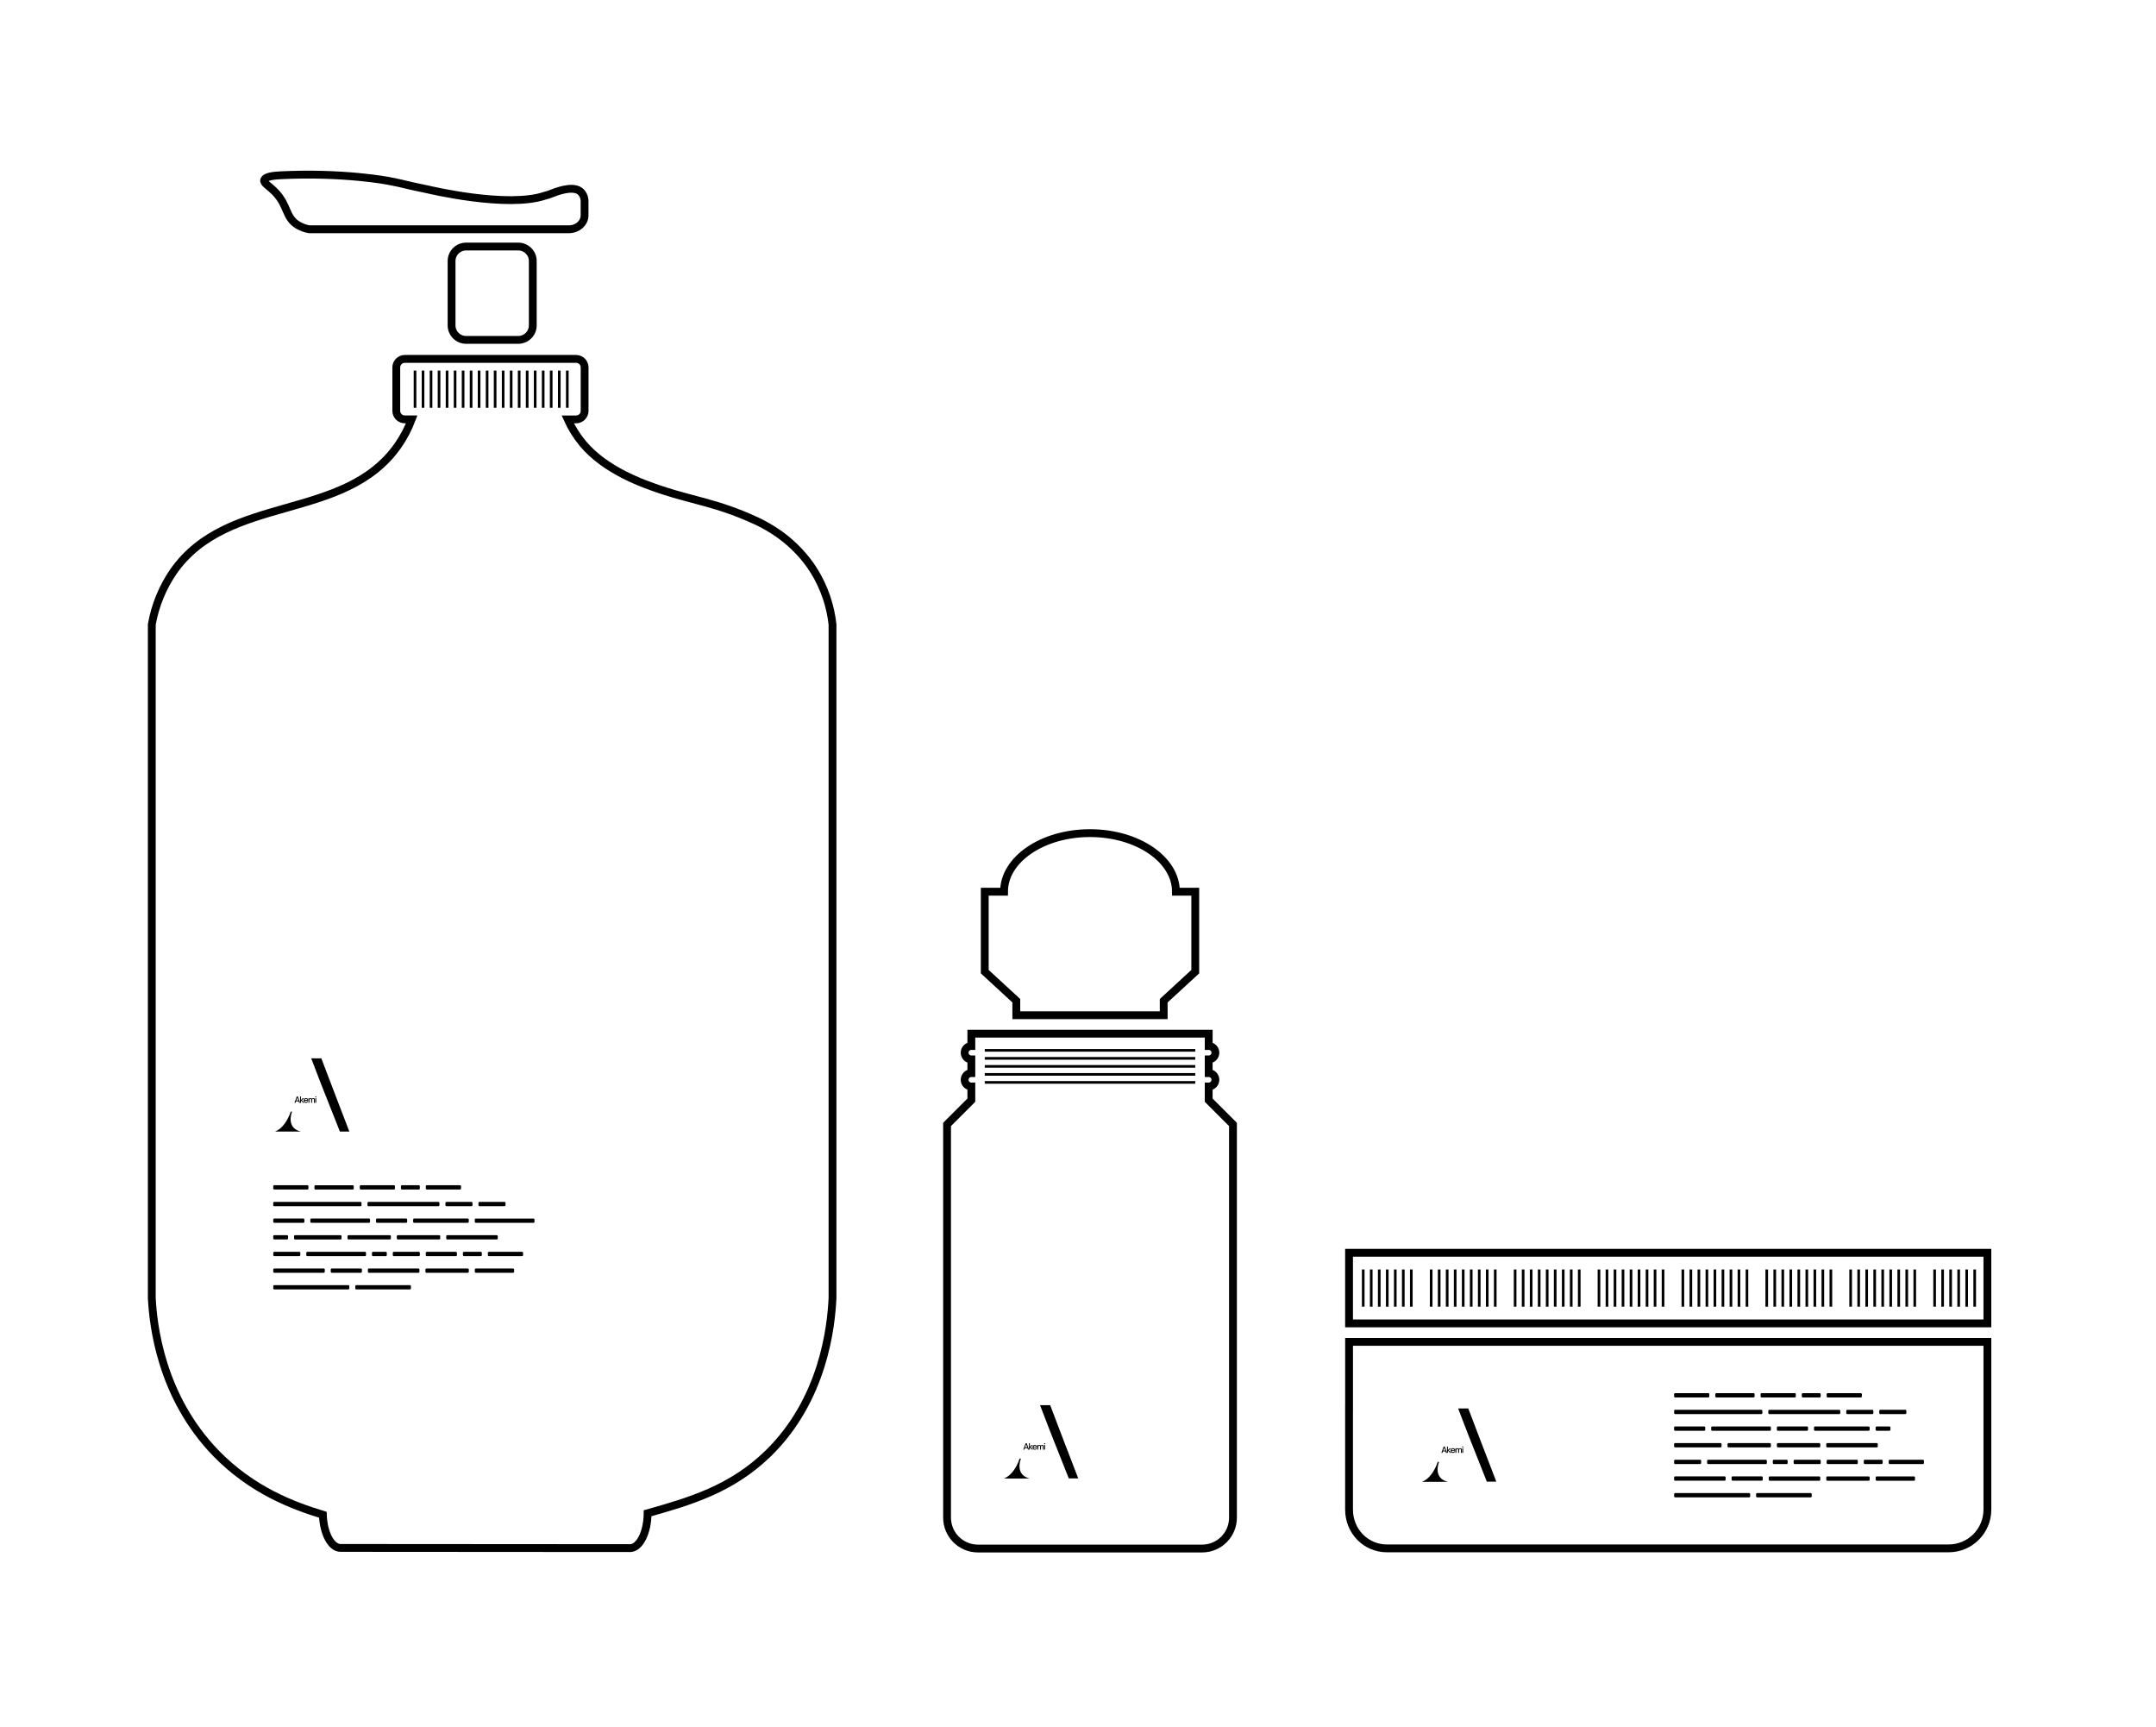 <svg width="457" height="366" viewBox="0 0 457 366" fill="none" xmlns="http://www.w3.org/2000/svg">
<path d="M421.26 265.473H285.953V280.437H421.26V265.473Z" stroke="black" stroke-width="1.66" stroke-miterlimit="10"/>
<path d="M421.256 284.352H285.958V298.585H285.953V319.895C285.953 324.436 289.466 328.115 294.007 328.115H413.041C417.582 328.115 421.261 324.436 421.261 319.895V298.585V284.352H421.256Z" stroke="black" stroke-width="1.66" stroke-miterlimit="10"/>
<path d="M303.36 269.01V276.893" stroke="black" stroke-width="0.56" stroke-miterlimit="10"/>
<path d="M305.056 269.01V276.893" stroke="black" stroke-width="0.56" stroke-miterlimit="10"/>
<path d="M306.754 269.01V276.893" stroke="black" stroke-width="0.56" stroke-miterlimit="10"/>
<path d="M308.452 269.01V276.893" stroke="black" stroke-width="0.56" stroke-miterlimit="10"/>
<path d="M310.15 269.01V276.893" stroke="black" stroke-width="0.56" stroke-miterlimit="10"/>
<path d="M311.85 269.01V276.893" stroke="black" stroke-width="0.56" stroke-miterlimit="10"/>
<path d="M313.548 269.01V276.893" stroke="black" stroke-width="0.56" stroke-miterlimit="10"/>
<path d="M315.245 269.01V276.893" stroke="black" stroke-width="0.56" stroke-miterlimit="10"/>
<path d="M316.942 269.01V276.893" stroke="black" stroke-width="0.56" stroke-miterlimit="10"/>
<path d="M321.157 269.01V276.893" stroke="black" stroke-width="0.56" stroke-miterlimit="10"/>
<path d="M322.855 269.01V276.893" stroke="black" stroke-width="0.56" stroke-miterlimit="10"/>
<path d="M324.555 269.01V276.893" stroke="black" stroke-width="0.56" stroke-miterlimit="10"/>
<path d="M326.253 269.01V276.893" stroke="black" stroke-width="0.56" stroke-miterlimit="10"/>
<path d="M327.951 269.01V276.893" stroke="black" stroke-width="0.56" stroke-miterlimit="10"/>
<path d="M329.649 269.01V276.893" stroke="black" stroke-width="0.56" stroke-miterlimit="10"/>
<path d="M331.351 269.01V276.893" stroke="black" stroke-width="0.56" stroke-miterlimit="10"/>
<path d="M333.047 269.01V276.893" stroke="black" stroke-width="0.56" stroke-miterlimit="10"/>
<path d="M334.746 269.01V276.893" stroke="black" stroke-width="0.56" stroke-miterlimit="10"/>
<path d="M338.929 269.01V276.893" stroke="black" stroke-width="0.56" stroke-miterlimit="10"/>
<path d="M340.627 269.01V276.893" stroke="black" stroke-width="0.56" stroke-miterlimit="10"/>
<path d="M342.326 269.01V276.893" stroke="black" stroke-width="0.56" stroke-miterlimit="10"/>
<path d="M344.023 269.01V276.893" stroke="black" stroke-width="0.56" stroke-miterlimit="10"/>
<path d="M345.723 269.01V276.893" stroke="black" stroke-width="0.56" stroke-miterlimit="10"/>
<path d="M347.421 269.01V276.893" stroke="black" stroke-width="0.56" stroke-miterlimit="10"/>
<path d="M349.116 269.01V276.893" stroke="black" stroke-width="0.56" stroke-miterlimit="10"/>
<path d="M350.815 269.01V276.893" stroke="black" stroke-width="0.56" stroke-miterlimit="10"/>
<path d="M352.511 269.01V276.893" stroke="black" stroke-width="0.56" stroke-miterlimit="10"/>
<path d="M356.711 269.01V276.893" stroke="black" stroke-width="0.56" stroke-miterlimit="10"/>
<path d="M358.409 269.01V276.893" stroke="black" stroke-width="0.56" stroke-miterlimit="10"/>
<path d="M360.108 269.01V276.893" stroke="black" stroke-width="0.56" stroke-miterlimit="10"/>
<path d="M361.806 269.01V276.893" stroke="black" stroke-width="0.56" stroke-miterlimit="10"/>
<path d="M363.505 269.01V276.893" stroke="black" stroke-width="0.56" stroke-miterlimit="10"/>
<path d="M365.203 269.01V276.893" stroke="black" stroke-width="0.56" stroke-miterlimit="10"/>
<path d="M366.904 269.01V276.893" stroke="black" stroke-width="0.56" stroke-miterlimit="10"/>
<path d="M368.601 269.01V276.893" stroke="black" stroke-width="0.56" stroke-miterlimit="10"/>
<path d="M370.299 269.01V276.893" stroke="black" stroke-width="0.56" stroke-miterlimit="10"/>
<path d="M374.492 269.01V276.893" stroke="black" stroke-width="0.56" stroke-miterlimit="10"/>
<path d="M376.188 269.01V276.893" stroke="black" stroke-width="0.56" stroke-miterlimit="10"/>
<path d="M377.89 269.01V276.893" stroke="black" stroke-width="0.56" stroke-miterlimit="10"/>
<path d="M379.587 269.01V276.893" stroke="black" stroke-width="0.56" stroke-miterlimit="10"/>
<path d="M381.286 269.01V276.893" stroke="black" stroke-width="0.56" stroke-miterlimit="10"/>
<path d="M382.984 269.01V276.893" stroke="black" stroke-width="0.56" stroke-miterlimit="10"/>
<path d="M384.686 269.01V276.893" stroke="black" stroke-width="0.56" stroke-miterlimit="10"/>
<path d="M386.382 269.01V276.893" stroke="black" stroke-width="0.56" stroke-miterlimit="10"/>
<path d="M388.08 269.01V276.893" stroke="black" stroke-width="0.56" stroke-miterlimit="10"/>
<path d="M392.277 269.01V276.893" stroke="black" stroke-width="0.56" stroke-miterlimit="10"/>
<path d="M393.976 269.01V276.893" stroke="black" stroke-width="0.56" stroke-miterlimit="10"/>
<path d="M395.675 269.01V276.893" stroke="black" stroke-width="0.56" stroke-miterlimit="10"/>
<path d="M397.372 269.01V276.893" stroke="black" stroke-width="0.56" stroke-miterlimit="10"/>
<path d="M399.071 269.01V276.893" stroke="black" stroke-width="0.56" stroke-miterlimit="10"/>
<path d="M400.77 269.01V276.893" stroke="black" stroke-width="0.56" stroke-miterlimit="10"/>
<path d="M402.471 269.01V276.893" stroke="black" stroke-width="0.56" stroke-miterlimit="10"/>
<path d="M404.167 269.01V276.893" stroke="black" stroke-width="0.56" stroke-miterlimit="10"/>
<path d="M405.865 269.01V276.893" stroke="black" stroke-width="0.56" stroke-miterlimit="10"/>
<path d="M288.957 269.01V276.893" stroke="black" stroke-width="0.56" stroke-miterlimit="10"/>
<path d="M290.655 269.01V276.893" stroke="black" stroke-width="0.56" stroke-miterlimit="10"/>
<path d="M292.354 269.01V276.893" stroke="black" stroke-width="0.56" stroke-miterlimit="10"/>
<path d="M294.052 269.01V276.893" stroke="black" stroke-width="0.56" stroke-miterlimit="10"/>
<path d="M295.751 269.01V276.893" stroke="black" stroke-width="0.56" stroke-miterlimit="10"/>
<path d="M297.449 269.01V276.893" stroke="black" stroke-width="0.56" stroke-miterlimit="10"/>
<path d="M299.15 269.01V276.893" stroke="black" stroke-width="0.56" stroke-miterlimit="10"/>
<path d="M410.077 269.01V276.893" stroke="black" stroke-width="0.56" stroke-miterlimit="10"/>
<path d="M411.771 269.01V276.893" stroke="black" stroke-width="0.56" stroke-miterlimit="10"/>
<path d="M413.471 269.01V276.893" stroke="black" stroke-width="0.56" stroke-miterlimit="10"/>
<path d="M415.173 269.01V276.893" stroke="black" stroke-width="0.56" stroke-miterlimit="10"/>
<path d="M416.871 269.01V276.893" stroke="black" stroke-width="0.56" stroke-miterlimit="10"/>
<path d="M418.57 269.01V276.893" stroke="black" stroke-width="0.56" stroke-miterlimit="10"/>
<path d="M305.021 309.775C304.376 311.615 304.668 313.475 306.906 314.009H301.412C302.828 313.5 304.048 311.862 304.759 309.775H305.026H305.021Z" fill="black"/>
<path d="M317.109 313.821L316.973 313.468L316.892 313.257L316.454 312.123L316.424 312.037L314.488 307.002L314.397 306.78L311.227 298.469H309.08L311.177 303.927L315.159 313.977H317.164L317.104 313.826L317.109 313.821Z" fill="black"/>
<path d="M305.741 307.875H305.524L306.008 306.535H306.24L306.724 307.875H306.507L306.401 307.573H305.842L305.736 307.875H305.741ZM306.124 306.756L305.907 307.391H306.341L306.124 306.756ZM306.91 307.875H306.719V306.535H306.91V307.271L307.304 306.893H307.561L307.102 307.321L307.596 307.87H307.349L306.91 307.371V307.87V307.875ZM307.974 307.896C307.878 307.896 307.792 307.875 307.722 307.83C307.646 307.785 307.591 307.724 307.551 307.649C307.51 307.573 307.49 307.487 307.49 307.391C307.49 307.301 307.51 307.22 307.546 307.139C307.581 307.059 307.636 306.998 307.712 306.948C307.782 306.898 307.873 306.877 307.974 306.877C308.06 306.877 308.14 306.898 308.211 306.933C308.286 306.968 308.342 307.029 308.387 307.099C308.433 307.175 308.453 307.265 308.453 307.371V307.422H307.687C307.687 307.462 307.702 307.497 307.717 307.528C307.742 307.588 307.777 307.633 307.823 307.669C307.868 307.704 307.924 307.719 307.984 307.719C308.044 307.719 308.1 307.704 308.145 307.674C308.191 307.638 308.221 307.598 308.241 307.548H308.443C308.407 307.649 308.352 307.729 308.276 307.795C308.201 307.86 308.1 307.89 307.979 307.89L307.974 307.896ZM308.251 307.271C308.251 307.235 308.236 307.205 308.221 307.18C308.196 307.134 308.165 307.099 308.12 307.079C308.075 307.054 308.029 307.044 307.974 307.044C307.918 307.044 307.868 307.054 307.828 307.079C307.787 307.104 307.752 307.134 307.727 307.18C307.712 307.205 307.702 307.235 307.692 307.271H308.246H308.251ZM308.503 307.875V306.898H308.695V307.034C308.735 306.978 308.78 306.938 308.826 306.913C308.871 306.887 308.921 306.877 308.972 306.877C309.037 306.877 309.098 306.893 309.143 306.923C309.194 306.953 309.224 306.993 309.239 307.049C309.299 306.938 309.395 306.882 309.536 306.882C309.647 306.882 309.728 306.913 309.778 306.973C309.834 307.034 309.859 307.124 309.859 307.24V307.88H309.667V307.271C309.667 307.195 309.652 307.139 309.622 307.104C309.592 307.064 309.546 307.044 309.491 307.044C309.436 307.044 309.385 307.064 309.35 307.099C309.32 307.129 309.299 307.17 309.289 307.215C309.279 307.26 309.274 307.321 309.274 307.397V307.875H309.083V307.265C309.083 307.195 309.068 307.139 309.037 307.099C309.007 307.059 308.962 307.039 308.906 307.039C308.876 307.039 308.851 307.044 308.831 307.054C308.806 307.064 308.785 307.079 308.77 307.099C308.745 307.129 308.725 307.165 308.715 307.21C308.705 307.255 308.7 307.316 308.7 307.391V307.87H308.508L308.503 307.875ZM310.141 307.875H309.95V306.898H310.141V307.875ZM310.045 306.761C310.01 306.761 309.98 306.751 309.955 306.726C309.93 306.701 309.914 306.676 309.914 306.641C309.914 306.605 309.93 306.575 309.955 306.555C309.98 306.53 310.01 306.52 310.045 306.52C310.081 306.52 310.111 306.53 310.136 306.555C310.161 306.58 310.176 306.605 310.176 306.641C310.176 306.676 310.161 306.706 310.136 306.726C310.111 306.751 310.081 306.761 310.045 306.761Z" fill="black"/>
<path d="M355.075 296.131H362.091C362.157 296.131 362.207 296.111 362.252 296.065C362.293 296.025 362.318 295.97 362.318 295.904V295.446C362.318 295.38 362.298 295.33 362.252 295.284C362.207 295.239 362.157 295.219 362.091 295.219H358.533C358.533 295.219 358.523 295.219 358.518 295.219H357.782C357.782 295.219 357.772 295.219 357.767 295.219H355.942C355.942 295.219 355.932 295.219 355.927 295.219H355.08C355.015 295.219 354.964 295.239 354.919 295.284C354.879 295.325 354.854 295.38 354.854 295.446V295.904C354.854 295.97 354.874 296.02 354.919 296.065C354.959 296.106 355.015 296.131 355.08 296.131H355.075Z" fill="black"/>
<path d="M363.806 296.131H371.689C371.754 296.131 371.804 296.111 371.85 296.065C371.89 296.025 371.915 295.97 371.915 295.904V295.446C371.915 295.38 371.895 295.33 371.85 295.284C371.804 295.239 371.754 295.219 371.689 295.219H364.673C364.673 295.219 364.663 295.219 364.658 295.219H363.811C363.745 295.219 363.695 295.239 363.649 295.284C363.609 295.325 363.584 295.38 363.584 295.446V295.904C363.584 295.97 363.604 296.02 363.649 296.065C363.69 296.106 363.745 296.131 363.811 296.131H363.806Z" fill="black"/>
<path d="M373.407 296.131H380.423C380.489 296.131 380.539 296.111 380.584 296.065C380.625 296.025 380.65 295.97 380.65 295.904V295.446C380.65 295.38 380.63 295.33 380.584 295.284C380.544 295.244 380.489 295.219 380.423 295.219H379.576C379.576 295.219 379.566 295.219 379.561 295.219H377.737C377.737 295.219 377.727 295.219 377.722 295.219H376.986C376.986 295.219 376.976 295.219 376.971 295.219H373.412C373.347 295.219 373.296 295.239 373.251 295.284C373.206 295.33 373.186 295.38 373.186 295.446V295.904C373.186 295.97 373.206 296.02 373.251 296.065C373.291 296.106 373.347 296.131 373.412 296.131H373.407Z" fill="black"/>
<path d="M382.144 296.131H385.702C385.768 296.131 385.818 296.111 385.863 296.065C385.904 296.025 385.929 295.97 385.929 295.904V295.446C385.929 295.38 385.909 295.33 385.863 295.284C385.823 295.244 385.768 295.219 385.702 295.219H383.988C383.988 295.219 383.978 295.219 383.973 295.219H382.149C382.083 295.219 382.033 295.239 381.987 295.284C381.942 295.33 381.922 295.38 381.922 295.446V295.904C381.922 295.97 381.942 296.02 381.987 296.065C382.028 296.106 382.083 296.131 382.149 296.131H382.144Z" fill="black"/>
<path d="M387.414 296.131H394.43C394.496 296.131 394.546 296.111 394.591 296.065C394.632 296.025 394.657 295.97 394.657 295.904V295.446C394.657 295.38 394.637 295.33 394.591 295.284C394.551 295.244 394.496 295.219 394.43 295.219H392.717C392.717 295.219 392.706 295.219 392.701 295.219H387.414C387.349 295.219 387.298 295.239 387.253 295.284C387.208 295.33 387.188 295.38 387.188 295.446V295.904C387.188 295.97 387.208 296.02 387.253 296.065C387.293 296.106 387.349 296.131 387.414 296.131Z" fill="black"/>
<path d="M355.076 299.659H373.337C373.402 299.659 373.453 299.639 373.498 299.594C373.538 299.553 373.563 299.498 373.563 299.433V298.974C373.563 298.908 373.543 298.858 373.498 298.813C373.458 298.772 373.402 298.747 373.337 298.747H372.49C372.49 298.747 372.48 298.747 372.475 298.747H368.916C368.916 298.747 368.906 298.747 368.901 298.747H368.165C368.165 298.747 368.155 298.747 368.15 298.747H366.326C366.326 298.747 366.316 298.747 366.311 298.747H365.575C365.575 298.747 365.565 298.747 365.56 298.747H355.086C355.021 298.747 354.97 298.767 354.925 298.813C354.88 298.858 354.859 298.908 354.859 298.974V299.433C354.859 299.498 354.88 299.548 354.925 299.594C354.965 299.634 355.021 299.659 355.086 299.659H355.076Z" fill="black"/>
<path d="M379.374 298.751C379.374 298.751 379.363 298.751 379.358 298.751H378.623C378.623 298.751 378.612 298.751 378.607 298.751H375.049C374.984 298.751 374.933 298.771 374.888 298.816C374.842 298.862 374.822 298.912 374.822 298.978V299.436C374.822 299.502 374.842 299.552 374.888 299.598C374.928 299.638 374.984 299.663 375.049 299.663H389.847C389.913 299.663 389.963 299.643 390.008 299.598C390.049 299.557 390.074 299.502 390.074 299.436V298.978C390.074 298.912 390.054 298.862 390.008 298.816C389.963 298.771 389.913 298.751 389.847 298.751H386.289C386.289 298.751 386.279 298.751 386.273 298.751H385.538C385.538 298.751 385.528 298.751 385.523 298.751H381.964C381.964 298.751 381.954 298.751 381.949 298.751H381.213C381.213 298.751 381.203 298.751 381.198 298.751H379.374Z" fill="black"/>
<path d="M394.163 298.751H393.412C393.412 298.751 393.402 298.751 393.397 298.751H391.573C391.507 298.751 391.457 298.771 391.411 298.816C391.366 298.862 391.346 298.912 391.346 298.978V299.436C391.346 299.502 391.366 299.552 391.411 299.598C391.452 299.638 391.507 299.663 391.573 299.663H396.86C396.925 299.663 396.976 299.643 397.021 299.598C397.061 299.557 397.086 299.502 397.086 299.436V298.978C397.086 298.912 397.066 298.862 397.021 298.816C396.981 298.776 396.925 298.751 396.86 298.751H394.168H394.163Z" fill="black"/>
<path d="M398.571 299.659H403.858C403.923 299.659 403.974 299.639 404.019 299.594C404.059 299.553 404.084 299.498 404.084 299.433V298.974C404.084 298.908 404.064 298.858 404.019 298.813C403.974 298.767 403.923 298.747 403.858 298.747H398.571C398.505 298.747 398.455 298.767 398.409 298.813C398.364 298.858 398.344 298.908 398.344 298.974V299.433C398.344 299.498 398.364 299.548 398.409 299.594C398.45 299.634 398.505 299.659 398.571 299.659Z" fill="black"/>
<path d="M355.078 303.188H361.227C361.293 303.188 361.343 303.167 361.389 303.122C361.429 303.082 361.454 303.026 361.454 302.961V302.502C361.454 302.437 361.434 302.386 361.389 302.341C361.343 302.296 361.293 302.275 361.227 302.275H357.669C357.669 302.275 357.659 302.275 357.654 302.275H356.918C356.918 302.275 356.908 302.275 356.903 302.275H355.078C355.013 302.275 354.962 302.296 354.917 302.341C354.872 302.386 354.852 302.437 354.852 302.502V302.961C354.852 303.026 354.872 303.077 354.917 303.122C354.957 303.162 355.013 303.188 355.078 303.188Z" fill="black"/>
<path d="M375.376 302.502C375.376 302.437 375.356 302.386 375.31 302.341C375.265 302.296 375.214 302.275 375.149 302.275H362.942C362.876 302.275 362.826 302.296 362.78 302.341C362.735 302.386 362.715 302.437 362.715 302.502V302.961C362.715 303.026 362.735 303.077 362.78 303.122C362.821 303.162 362.876 303.188 362.942 303.188H375.149C375.214 303.188 375.265 303.167 375.31 303.122C375.351 303.082 375.376 303.026 375.376 302.961V302.502Z" fill="black"/>
<path d="M376.864 303.188H383.013C383.078 303.188 383.128 303.167 383.174 303.122C383.214 303.082 383.239 303.026 383.239 302.961V302.502C383.239 302.437 383.219 302.386 383.174 302.341C383.128 302.296 383.078 302.275 383.013 302.275H379.454C379.454 302.275 379.444 302.275 379.439 302.275H378.703C378.703 302.275 378.693 302.275 378.688 302.275H376.864C376.798 302.275 376.748 302.296 376.702 302.341C376.657 302.386 376.637 302.437 376.637 302.502V302.961C376.637 303.026 376.657 303.077 376.702 303.122C376.743 303.162 376.798 303.188 376.864 303.188Z" fill="black"/>
<path d="M388.293 303.188H396.075C396.141 303.188 396.191 303.167 396.236 303.122C396.277 303.082 396.302 303.026 396.302 302.961V302.502C396.302 302.437 396.282 302.386 396.236 302.341C396.191 302.296 396.141 302.275 396.075 302.275H389.059C389.059 302.275 389.049 302.275 389.044 302.275H388.308C388.308 302.275 388.298 302.275 388.293 302.275H384.735C384.669 302.275 384.619 302.296 384.573 302.341C384.528 302.386 384.508 302.437 384.508 302.502V302.961C384.508 303.026 384.528 303.077 384.573 303.122C384.614 303.162 384.669 303.188 384.735 303.188H388.293Z" fill="black"/>
<path d="M397.792 303.188H400.484C400.549 303.188 400.599 303.167 400.645 303.122C400.685 303.082 400.71 303.026 400.71 302.961V302.502C400.71 302.437 400.69 302.386 400.645 302.341C400.604 302.301 400.549 302.275 400.484 302.275H399.637C399.637 302.275 399.627 302.275 399.622 302.275H397.797C397.732 302.275 397.681 302.296 397.636 302.341C397.59 302.386 397.57 302.437 397.57 302.502V302.961C397.57 303.026 397.59 303.077 397.636 303.122C397.676 303.162 397.732 303.188 397.797 303.188H397.792Z" fill="black"/>
<path d="M355.075 306.715H364.687C364.752 306.715 364.803 306.695 364.848 306.649C364.888 306.609 364.914 306.554 364.914 306.488V306.03C364.914 305.964 364.893 305.914 364.848 305.868C364.808 305.828 364.752 305.803 364.687 305.803H363.84C363.84 305.803 363.83 305.803 363.825 305.803H360.267C360.267 305.803 360.257 305.803 360.252 305.803H359.516C359.516 305.803 359.506 305.803 359.501 305.803H355.942C355.942 305.803 355.932 305.803 355.927 305.803H355.08C355.015 305.803 354.964 305.823 354.919 305.868C354.879 305.909 354.854 305.964 354.854 306.03V306.488C354.854 306.554 354.874 306.604 354.919 306.649C354.959 306.69 355.015 306.715 355.08 306.715H355.075Z" fill="black"/>
<path d="M375.307 306.649C375.348 306.609 375.373 306.554 375.373 306.488V306.03C375.373 305.964 375.353 305.914 375.307 305.868C375.262 305.823 375.212 305.803 375.146 305.803H373.322C373.322 305.803 373.312 305.803 373.306 305.803H372.571C372.571 305.803 372.561 305.803 372.556 305.803H370.731C370.731 305.803 370.721 305.803 370.716 305.803H369.98C369.98 305.803 369.97 305.803 369.965 305.803H366.407C366.341 305.803 366.291 305.823 366.245 305.868C366.2 305.914 366.18 305.964 366.18 306.03V306.488C366.18 306.554 366.2 306.604 366.245 306.649C366.286 306.69 366.341 306.715 366.407 306.715H375.151C375.217 306.715 375.267 306.695 375.312 306.649H375.307Z" fill="black"/>
<path d="M380.421 306.715H385.612C385.678 306.715 385.728 306.695 385.773 306.649C385.814 306.609 385.839 306.554 385.839 306.488V306.03C385.839 305.964 385.819 305.914 385.773 305.868C385.728 305.823 385.678 305.803 385.612 305.803H376.867C376.802 305.803 376.752 305.823 376.706 305.868C376.661 305.914 376.641 305.964 376.641 306.03V306.488C376.641 306.554 376.661 306.604 376.706 306.649C376.746 306.69 376.802 306.715 376.867 306.715H380.426H380.421Z" fill="black"/>
<path d="M394.343 306.715H397.801C397.866 306.715 397.917 306.695 397.962 306.649C398.002 306.609 398.027 306.554 398.027 306.488V306.03C398.027 305.964 398.007 305.914 397.962 305.868C397.917 305.823 397.866 305.803 397.801 305.803H390.785C390.785 305.803 390.775 305.803 390.77 305.803H389.172C389.172 305.803 389.162 305.803 389.157 305.803H387.332C387.267 305.803 387.216 305.823 387.171 305.868C387.126 305.914 387.105 305.964 387.105 306.03V306.488C387.105 306.554 387.126 306.604 387.171 306.649C387.211 306.69 387.267 306.715 387.332 306.715H394.348H394.343Z" fill="black"/>
<path d="M355.076 310.243H360.363C360.429 310.243 360.479 310.223 360.525 310.178C360.565 310.137 360.59 310.082 360.59 310.017V309.558C360.59 309.492 360.57 309.442 360.525 309.397C360.484 309.356 360.429 309.331 360.363 309.331H359.517C359.517 309.331 359.506 309.331 359.501 309.331H357.677C357.677 309.331 357.667 309.331 357.662 309.331H356.926C356.926 309.331 356.916 309.331 356.911 309.331H355.086C355.021 309.331 354.97 309.351 354.925 309.397C354.88 309.442 354.859 309.492 354.859 309.558V310.017C354.859 310.082 354.88 310.132 354.925 310.178C354.965 310.218 355.021 310.243 355.086 310.243H355.076Z" fill="black"/>
<path d="M373.418 309.335H372.571C372.571 309.335 372.561 309.335 372.556 309.335H368.997C368.997 309.335 368.987 309.335 368.982 309.335H368.246C368.246 309.335 368.236 309.335 368.231 309.335H366.407C366.407 309.335 366.397 309.335 366.392 309.335H365.656C365.656 309.335 365.646 309.335 365.641 309.335H362.082C362.017 309.335 361.966 309.355 361.921 309.4C361.876 309.446 361.855 309.496 361.855 309.562V310.02C361.855 310.086 361.876 310.136 361.921 310.182C361.961 310.222 362.017 310.247 362.082 310.247H374.29C374.355 310.247 374.405 310.227 374.451 310.182C374.491 310.141 374.516 310.086 374.516 310.02V309.562C374.516 309.496 374.496 309.446 374.451 309.4C374.411 309.36 374.355 309.335 374.29 309.335H373.423H373.418Z" fill="black"/>
<path d="M377.844 309.335C377.844 309.335 377.834 309.335 377.829 309.335H376.004C375.939 309.335 375.888 309.355 375.843 309.4C375.798 309.446 375.777 309.496 375.777 309.562V310.02C375.777 310.086 375.798 310.136 375.843 310.182C375.883 310.222 375.939 310.247 376.004 310.247H378.696C378.761 310.247 378.812 310.227 378.857 310.182C378.897 310.141 378.922 310.086 378.922 310.02V309.562C378.922 309.496 378.902 309.446 378.857 309.4C378.817 309.36 378.761 309.335 378.696 309.335H377.849H377.844Z" fill="black"/>
<path d="M385.695 309.335H384.849C384.849 309.335 384.838 309.335 384.833 309.335H383.009C383.009 309.335 382.999 309.335 382.994 309.335H382.258C382.258 309.335 382.248 309.335 382.243 309.335H380.418C380.353 309.335 380.302 309.355 380.257 309.4C380.212 309.446 380.191 309.496 380.191 309.562V310.02C380.191 310.086 380.212 310.136 380.257 310.182C380.297 310.222 380.353 310.247 380.418 310.247H385.705C385.771 310.247 385.821 310.227 385.867 310.182C385.907 310.141 385.932 310.086 385.932 310.02V309.562C385.932 309.496 385.912 309.446 385.867 309.4C385.826 309.36 385.771 309.335 385.705 309.335H385.695Z" fill="black"/>
<path d="M391.739 309.335C391.739 309.335 391.729 309.335 391.724 309.335H390.988C390.988 309.335 390.978 309.335 390.973 309.335H387.414C387.349 309.335 387.298 309.355 387.253 309.4C387.208 309.446 387.188 309.496 387.188 309.562V310.02C387.188 310.086 387.208 310.136 387.253 310.182C387.293 310.222 387.349 310.247 387.414 310.247H393.563C393.629 310.247 393.679 310.227 393.725 310.182C393.765 310.141 393.79 310.086 393.79 310.02V309.562C393.79 309.496 393.77 309.446 393.725 309.4C393.679 309.355 393.629 309.335 393.563 309.335H391.739Z" fill="black"/>
<path d="M399.001 310.178C399.041 310.137 399.067 310.082 399.067 310.017V309.558C399.067 309.492 399.047 309.442 399.001 309.397C398.956 309.351 398.905 309.331 398.84 309.331H395.282C395.216 309.331 395.166 309.351 395.12 309.397C395.075 309.442 395.055 309.492 395.055 309.558V310.017C395.055 310.082 395.075 310.132 395.12 310.178C395.161 310.218 395.216 310.243 395.282 310.243H398.84C398.905 310.243 398.956 310.223 399.001 310.178Z" fill="black"/>
<path d="M407.572 309.335H405.748C405.748 309.335 405.738 309.335 405.733 309.335H404.997C404.997 309.335 404.987 309.335 404.982 309.335H403.157C403.157 309.335 403.147 309.335 403.142 309.335H402.406C402.406 309.335 402.396 309.335 402.391 309.335H400.567C400.501 309.335 400.451 309.355 400.405 309.4C400.36 309.446 400.34 309.496 400.34 309.562V310.02C400.34 310.086 400.36 310.136 400.405 310.182C400.446 310.222 400.501 310.247 400.567 310.247H407.583C407.648 310.247 407.698 310.227 407.744 310.182C407.784 310.141 407.809 310.086 407.809 310.02V309.562C407.809 309.496 407.789 309.446 407.744 309.4C407.698 309.355 407.648 309.335 407.583 309.335H407.572Z" fill="black"/>
<path d="M355.078 313.77H365.552C365.617 313.77 365.668 313.75 365.713 313.704C365.753 313.664 365.779 313.608 365.779 313.543V313.084C365.779 313.019 365.758 312.968 365.713 312.923C365.673 312.883 365.617 312.857 365.552 312.857H364.705C364.705 312.857 364.695 312.857 364.69 312.857H361.132C361.132 312.857 361.122 312.857 361.116 312.857H360.381C360.381 312.857 360.371 312.857 360.365 312.857H355.078C355.013 312.857 354.962 312.878 354.917 312.923C354.872 312.968 354.852 313.019 354.852 313.084V313.543C354.852 313.608 354.872 313.659 354.917 313.704C354.957 313.744 355.013 313.77 355.078 313.77Z" fill="black"/>
<path d="M373.576 313.704C373.616 313.664 373.642 313.608 373.642 313.543V313.084C373.642 313.019 373.621 312.968 373.576 312.923C373.531 312.878 373.48 312.857 373.415 312.857H371.59C371.59 312.857 371.58 312.857 371.575 312.857H370.839C370.839 312.857 370.829 312.857 370.824 312.857H367.266C367.2 312.857 367.15 312.878 367.105 312.923C367.059 312.968 367.039 313.019 367.039 313.084V313.543C367.039 313.608 367.059 313.659 367.105 313.704C367.145 313.744 367.2 313.77 367.266 313.77H373.415C373.48 313.77 373.531 313.75 373.576 313.704Z" fill="black"/>
<path d="M385.61 312.865H382.052C382.052 312.865 382.042 312.865 382.037 312.865H380.439C380.439 312.865 380.429 312.865 380.424 312.865H375.137C375.071 312.865 375.021 312.885 374.976 312.931C374.93 312.976 374.91 313.027 374.91 313.092V313.551C374.91 313.616 374.93 313.667 374.976 313.712C375.016 313.752 375.071 313.778 375.137 313.778H385.61C385.676 313.778 385.726 313.757 385.772 313.712C385.812 313.672 385.837 313.616 385.837 313.551V313.092C385.837 313.027 385.817 312.976 385.772 312.931C385.726 312.885 385.676 312.865 385.61 312.865Z" fill="black"/>
<path d="M396.076 312.865H395.229C395.229 312.865 395.219 312.865 395.214 312.865H393.389C393.389 312.865 393.379 312.865 393.374 312.865H392.638C392.638 312.865 392.628 312.865 392.623 312.865H387.336C387.271 312.865 387.22 312.885 387.175 312.931C387.13 312.976 387.109 313.027 387.109 313.092V313.551C387.109 313.616 387.13 313.667 387.175 313.712C387.215 313.752 387.271 313.778 387.336 313.778H396.081C396.146 313.778 396.197 313.757 396.242 313.712C396.282 313.672 396.308 313.616 396.308 313.551V313.092C396.308 313.027 396.288 312.976 396.242 312.931C396.202 312.89 396.146 312.865 396.081 312.865H396.076Z" fill="black"/>
<path d="M405.678 312.865H402.119C402.119 312.865 402.109 312.865 402.104 312.865H400.506C400.506 312.865 400.496 312.865 400.491 312.865H398.667C398.667 312.865 398.657 312.865 398.652 312.865H397.805C397.739 312.865 397.689 312.885 397.644 312.931C397.603 312.971 397.578 313.027 397.578 313.092V313.551C397.578 313.616 397.598 313.667 397.644 313.712C397.684 313.752 397.739 313.778 397.805 313.778H405.688C405.753 313.778 405.804 313.757 405.849 313.712C405.889 313.672 405.915 313.616 405.915 313.551V313.092C405.915 313.027 405.894 312.976 405.849 312.931C405.804 312.885 405.753 312.865 405.688 312.865H405.678Z" fill="black"/>
<path d="M370.741 316.394H369.894C369.894 316.394 369.884 316.394 369.879 316.394H366.321C366.321 316.394 366.311 316.394 366.306 316.394H365.57C365.57 316.394 365.56 316.394 365.555 316.394H358.539C358.539 316.394 358.529 316.394 358.524 316.394H356.926C356.926 316.394 356.916 316.394 356.911 316.394H355.086C355.021 316.394 354.97 316.414 354.925 316.459C354.88 316.504 354.859 316.555 354.859 316.62V317.079C354.859 317.145 354.88 317.195 354.925 317.24C354.965 317.281 355.021 317.306 355.086 317.306H370.751C370.817 317.306 370.867 317.286 370.912 317.24C370.953 317.2 370.978 317.145 370.978 317.079V316.62C370.978 316.555 370.958 316.504 370.912 316.459C370.872 316.419 370.817 316.394 370.751 316.394H370.741Z" fill="black"/>
<path d="M383.795 316.394H382.081C382.081 316.394 382.071 316.394 382.066 316.394H380.241C380.241 316.394 380.231 316.394 380.226 316.394H379.49C379.49 316.394 379.48 316.394 379.475 316.394H372.459C372.394 316.394 372.343 316.414 372.298 316.459C372.253 316.504 372.232 316.555 372.232 316.62V317.079C372.232 317.145 372.253 317.195 372.298 317.24C372.338 317.281 372.394 317.306 372.459 317.306H383.8C383.865 317.306 383.916 317.286 383.961 317.24C384.001 317.2 384.026 317.145 384.026 317.079V316.62C384.026 316.555 384.006 316.504 383.961 316.459C383.921 316.419 383.865 316.394 383.8 316.394H383.795Z" fill="black"/>
<path d="M216.401 309.079H216.134C215.423 311.161 214.208 312.799 212.787 313.313H218.281C216.043 312.779 215.756 310.919 216.396 309.079H216.401Z" fill="black"/>
<path d="M226.541 313.278H228.546L228.486 313.127L228.35 312.774L228.269 312.557L227.831 311.423L227.801 311.338L225.865 306.303L225.774 306.081L222.609 297.77H220.457L222.554 303.228L226.541 313.278Z" fill="black"/>
<path d="M221.525 306.201H221.333V307.179H221.525V306.201Z" fill="black"/>
<path d="M221.52 305.856C221.52 305.856 221.465 305.82 221.43 305.82C221.394 305.82 221.364 305.83 221.339 305.856C221.314 305.881 221.299 305.906 221.299 305.941C221.299 305.976 221.314 306.006 221.339 306.027C221.364 306.052 221.394 306.062 221.43 306.062C221.465 306.062 221.495 306.052 221.52 306.027C221.545 306.001 221.56 305.976 221.56 305.941C221.56 305.906 221.545 305.876 221.52 305.856Z" fill="black"/>
<path d="M218.867 306.697C218.867 306.792 218.888 306.878 218.928 306.954C218.968 307.029 219.024 307.09 219.099 307.135C219.175 307.18 219.255 307.201 219.351 307.201C219.472 307.201 219.568 307.17 219.649 307.105C219.729 307.039 219.785 306.959 219.815 306.858H219.613C219.593 306.908 219.563 306.949 219.518 306.984C219.472 307.014 219.422 307.029 219.356 307.029C219.291 307.029 219.245 307.009 219.195 306.979C219.15 306.944 219.114 306.898 219.089 306.838C219.074 306.807 219.064 306.772 219.059 306.732H219.825V306.681C219.825 306.576 219.805 306.485 219.759 306.409C219.714 306.334 219.654 306.278 219.583 306.243C219.512 306.208 219.432 306.188 219.346 306.188C219.245 306.188 219.155 306.213 219.084 306.258C219.014 306.303 218.958 306.369 218.918 306.45C218.882 306.53 218.862 306.611 218.862 306.702L218.867 306.697ZM219.109 306.485C219.134 306.44 219.165 306.404 219.21 306.384C219.25 306.359 219.301 306.349 219.356 306.349C219.412 306.349 219.457 306.359 219.502 306.384C219.548 306.409 219.583 306.44 219.603 306.485C219.618 306.51 219.628 306.54 219.633 306.576H219.079C219.089 306.535 219.099 306.505 219.114 306.485H219.109Z" fill="black"/>
<path d="M220.08 306.702C220.08 306.626 220.085 306.566 220.095 306.52C220.106 306.475 220.126 306.44 220.151 306.409C220.166 306.389 220.186 306.374 220.211 306.364C220.237 306.354 220.262 306.349 220.287 306.349C220.342 306.349 220.388 306.369 220.418 306.409C220.448 306.45 220.463 306.505 220.463 306.576V307.185H220.655V306.707C220.655 306.631 220.66 306.571 220.67 306.525C220.68 306.475 220.7 306.44 220.731 306.409C220.766 306.374 220.811 306.354 220.872 306.354C220.932 306.354 220.972 306.374 221.003 306.414C221.033 306.45 221.048 306.51 221.048 306.581V307.19H221.24V306.55C221.24 306.434 221.214 306.349 221.159 306.283C221.103 306.223 221.023 306.193 220.917 306.193C220.781 306.193 220.68 306.248 220.62 306.359C220.605 306.303 220.574 306.263 220.524 306.233C220.479 306.203 220.418 306.188 220.353 306.188C220.302 306.188 220.252 306.198 220.206 306.223C220.161 306.248 220.121 306.288 220.075 306.344V306.208H219.884V307.185H220.075V306.707L220.08 306.702Z" fill="black"/>
<path d="M217.229 306.877H217.788L217.894 307.179H218.297V306.68L218.736 307.179H218.983L218.489 306.63L218.947 306.202H218.69L218.297 306.58V305.844H218.106V307.174L217.627 305.844H217.395L216.911 307.184H217.128L217.234 306.882L217.229 306.877ZM217.506 306.06L217.723 306.696H217.289L217.506 306.06Z" fill="black"/>
<path d="M246.667 215.134V212.06L253.355 205.901V188.961H249.262C249.262 182.106 241.107 176.547 231.042 176.547C220.977 176.547 212.822 182.106 212.822 188.961H208.734V205.901L215.423 212.06V215.134H246.662H246.667Z" stroke="black" stroke-width="1.66" stroke-miterlimit="10"/>
<path d="M231.048 219.043H256.208L256.203 221.654C256.989 221.654 257.624 222.289 257.624 223.075C257.624 223.861 256.989 224.496 256.203 224.496V227.395C256.989 227.395 257.624 228.03 257.624 228.816C257.624 229.602 256.989 230.237 256.203 230.237V233.135L261.349 238.276V321.6C261.349 325.214 258.421 328.147 254.802 328.147H231.048H207.293C203.679 328.147 200.746 325.219 200.746 321.6V238.276L205.892 233.135V230.237C205.106 230.237 204.471 229.602 204.471 228.816C204.471 228.03 205.106 227.395 205.892 227.395V224.496C205.106 224.496 204.471 223.861 204.471 223.075C204.471 222.289 205.106 221.654 205.892 221.654V219.043H231.048Z" stroke="black" stroke-width="1.66" stroke-miterlimit="10"/>
<path d="M208.738 229.369H253.354" stroke="black" stroke-width="0.56" stroke-miterlimit="10"/>
<path d="M208.738 227.672H253.354" stroke="black" stroke-width="0.56" stroke-miterlimit="10"/>
<path d="M208.738 225.973H253.354" stroke="black" stroke-width="0.56" stroke-miterlimit="10"/>
<path d="M208.738 224.273H253.354" stroke="black" stroke-width="0.56" stroke-miterlimit="10"/>
<path d="M208.738 222.578H253.354" stroke="black" stroke-width="0.56" stroke-miterlimit="10"/>
<path d="M61.903 235.553H61.636C60.925 237.634 59.71 239.272 58.289 239.786H63.783C61.545 239.257 61.258 237.392 61.898 235.553H61.903Z" fill="black"/>
<path d="M72.045 239.786H74.051L73.996 239.635L73.855 239.277L73.774 239.065L73.341 237.931L73.305 237.845L71.37 232.805L71.284 232.584L68.114 224.277H65.967L68.064 229.736L72.045 239.786Z" fill="black"/>
<path d="M65.581 233.21C65.581 233.134 65.586 233.073 65.597 233.028C65.606 232.983 65.627 232.947 65.652 232.917C65.667 232.897 65.687 232.882 65.712 232.872C65.738 232.862 65.763 232.857 65.788 232.857C65.843 232.857 65.889 232.877 65.919 232.917C65.949 232.958 65.964 233.013 65.964 233.084V233.693H66.156V233.215C66.156 233.139 66.161 233.079 66.171 233.033C66.181 232.983 66.201 232.947 66.231 232.917C66.267 232.882 66.312 232.862 66.373 232.862C66.433 232.862 66.473 232.882 66.504 232.922C66.534 232.958 66.549 233.018 66.549 233.089V233.698H66.741V233.058C66.741 232.942 66.715 232.857 66.66 232.791C66.605 232.726 66.524 232.695 66.418 232.695C66.282 232.695 66.181 232.751 66.121 232.862C66.106 232.806 66.075 232.766 66.025 232.736C65.98 232.706 65.919 232.69 65.853 232.69C65.803 232.69 65.753 232.701 65.707 232.726C65.662 232.751 65.622 232.791 65.576 232.847V232.711H65.385V233.688H65.576V233.21H65.581Z" fill="black"/>
<path d="M62.731 233.385H63.29L63.396 233.687H63.799V233.188L64.238 233.687H64.485L63.991 233.138L64.449 232.709H64.192L63.799 233.087V232.352H63.608V233.682L63.129 232.352H62.897L62.413 233.692H62.63L62.736 233.39L62.731 233.385ZM63.008 232.568L63.225 233.203H62.791L63.008 232.568Z" fill="black"/>
<path d="M64.374 233.201C64.374 233.297 64.394 233.383 64.435 233.458C64.475 233.534 64.53 233.595 64.606 233.64C64.682 233.685 64.762 233.705 64.858 233.705C64.979 233.705 65.075 233.675 65.155 233.61C65.236 233.544 65.291 233.464 65.322 233.363H65.12C65.1 233.413 65.07 233.453 65.024 233.489C64.979 233.519 64.929 233.534 64.863 233.534C64.798 233.534 64.752 233.519 64.702 233.484C64.656 233.448 64.621 233.403 64.596 233.343C64.581 233.312 64.571 233.277 64.566 233.237H65.332V233.186C65.332 233.08 65.312 232.99 65.266 232.914C65.221 232.839 65.16 232.783 65.09 232.748C65.019 232.713 64.939 232.692 64.853 232.692C64.752 232.692 64.662 232.718 64.591 232.763C64.52 232.808 64.465 232.874 64.425 232.954C64.389 233.035 64.369 233.116 64.369 233.206L64.374 233.201ZM64.616 232.985C64.641 232.939 64.672 232.904 64.717 232.884C64.757 232.859 64.808 232.849 64.863 232.849C64.918 232.849 64.964 232.859 65.009 232.884C65.055 232.909 65.09 232.939 65.11 232.985C65.125 233.01 65.135 233.04 65.14 233.075H64.586C64.596 233.035 64.606 233.005 64.621 232.985H64.616Z" fill="black"/>
<path d="M67.026 232.709H66.835V233.687H67.026V232.709Z" fill="black"/>
<path d="M67.022 232.363C67.022 232.363 66.967 232.328 66.932 232.328C66.896 232.328 66.866 232.338 66.841 232.363C66.816 232.389 66.801 232.414 66.801 232.449C66.801 232.484 66.816 232.514 66.841 232.534C66.866 232.56 66.896 232.57 66.932 232.57C66.967 232.57 66.997 232.56 67.022 232.534C67.047 232.509 67.062 232.484 67.062 232.449C67.062 232.414 67.047 232.383 67.022 232.363Z" fill="black"/>
<path d="M58.14 252.068H65.156C65.221 252.068 65.272 252.047 65.317 252.002C65.357 251.962 65.382 251.906 65.382 251.841V251.382C65.382 251.317 65.362 251.266 65.317 251.221C65.272 251.175 65.221 251.155 65.156 251.155H61.597C61.597 251.155 61.587 251.155 61.582 251.155H60.846C60.846 251.155 60.836 251.155 60.831 251.155H59.007C59.007 251.155 58.997 251.155 58.992 251.155H58.145C58.079 251.155 58.029 251.175 57.983 251.221C57.943 251.261 57.918 251.317 57.918 251.382V251.841C57.918 251.906 57.938 251.957 57.983 252.002C58.024 252.042 58.079 252.068 58.145 252.068H58.14Z" fill="black"/>
<path d="M72.93 251.162H67.738C67.738 251.162 67.728 251.162 67.723 251.162H66.876C66.811 251.162 66.76 251.182 66.715 251.228C66.675 251.268 66.649 251.323 66.649 251.389V251.848C66.649 251.913 66.67 251.964 66.715 252.009C66.755 252.049 66.811 252.074 66.876 252.074H74.759C74.825 252.074 74.875 252.054 74.92 252.009C74.961 251.969 74.986 251.913 74.986 251.848V251.389C74.986 251.323 74.966 251.273 74.92 251.228C74.875 251.182 74.825 251.162 74.759 251.162H72.934H72.93Z" fill="black"/>
<path d="M76.476 252.068H83.492C83.557 252.068 83.608 252.047 83.653 252.002C83.693 251.962 83.718 251.906 83.718 251.841V251.382C83.718 251.317 83.698 251.266 83.653 251.221C83.612 251.18 83.557 251.155 83.492 251.155H82.645C82.645 251.155 82.635 251.155 82.63 251.155H80.805C80.805 251.155 80.795 251.155 80.79 251.155H80.054C80.054 251.155 80.044 251.155 80.039 251.155H76.481C76.415 251.155 76.365 251.175 76.319 251.221C76.274 251.266 76.254 251.317 76.254 251.382V251.841C76.254 251.906 76.274 251.957 76.319 252.002C76.36 252.042 76.415 252.068 76.481 252.068H76.476Z" fill="black"/>
<path d="M85.208 252.068H88.766C88.832 252.068 88.882 252.047 88.928 252.002C88.968 251.962 88.993 251.906 88.993 251.841V251.382C88.993 251.317 88.973 251.266 88.928 251.221C88.887 251.18 88.832 251.155 88.766 251.155H87.053C87.053 251.155 87.043 251.155 87.038 251.155H85.213C85.148 251.155 85.097 251.175 85.052 251.221C85.007 251.266 84.986 251.317 84.986 251.382V251.841C84.986 251.906 85.007 251.957 85.052 252.002C85.092 252.042 85.148 252.068 85.213 252.068H85.208Z" fill="black"/>
<path d="M90.479 252.068H97.495C97.56 252.068 97.611 252.047 97.656 252.002C97.696 251.962 97.722 251.906 97.722 251.841V251.382C97.722 251.317 97.701 251.266 97.656 251.221C97.616 251.18 97.56 251.155 97.495 251.155H95.781C95.781 251.155 95.771 251.155 95.766 251.155H90.479C90.413 251.155 90.363 251.175 90.317 251.221C90.272 251.266 90.252 251.317 90.252 251.382V251.841C90.252 251.906 90.272 251.957 90.317 252.002C90.358 252.042 90.413 252.068 90.479 252.068Z" fill="black"/>
<path d="M58.143 255.597H76.398C76.464 255.597 76.514 255.577 76.56 255.531C76.6 255.491 76.625 255.436 76.625 255.37V254.911C76.625 254.846 76.605 254.795 76.56 254.75C76.519 254.71 76.464 254.685 76.398 254.685H75.552C75.552 254.685 75.541 254.685 75.536 254.685H71.978C71.978 254.685 71.968 254.685 71.963 254.685H71.227C71.227 254.685 71.217 254.685 71.212 254.685H69.387C69.387 254.685 69.377 254.685 69.372 254.685H68.636C68.636 254.685 68.626 254.685 68.621 254.685H58.143C58.077 254.685 58.027 254.705 57.981 254.75C57.936 254.795 57.916 254.846 57.916 254.911V255.37C57.916 255.436 57.936 255.486 57.981 255.531C58.022 255.572 58.077 255.597 58.143 255.597Z" fill="black"/>
<path d="M82.444 254.689C82.444 254.689 82.434 254.689 82.429 254.689H81.693C81.693 254.689 81.683 254.689 81.678 254.689H78.119C78.054 254.689 78.004 254.71 77.958 254.755C77.913 254.8 77.893 254.851 77.893 254.916V255.375C77.893 255.44 77.913 255.491 77.958 255.536C77.998 255.577 78.054 255.602 78.119 255.602H92.917C92.983 255.602 93.033 255.582 93.079 255.536C93.119 255.496 93.144 255.44 93.144 255.375V254.916C93.144 254.851 93.124 254.8 93.079 254.755C93.033 254.71 92.983 254.689 92.917 254.689H89.359C89.359 254.689 89.349 254.689 89.344 254.689H88.608C88.608 254.689 88.598 254.689 88.593 254.689H85.034C85.034 254.689 85.024 254.689 85.019 254.689H84.284C84.284 254.689 84.273 254.689 84.268 254.689H82.444Z" fill="black"/>
<path d="M97.231 254.689H96.48C96.48 254.689 96.469 254.689 96.464 254.689H94.64C94.574 254.689 94.524 254.71 94.479 254.755C94.433 254.8 94.413 254.851 94.413 254.916V255.375C94.413 255.44 94.433 255.491 94.479 255.536C94.519 255.577 94.574 255.602 94.64 255.602H99.927C99.993 255.602 100.043 255.582 100.088 255.536C100.129 255.496 100.154 255.44 100.154 255.375V254.916C100.154 254.851 100.134 254.8 100.088 254.755C100.048 254.715 99.993 254.689 99.927 254.689H97.236H97.231Z" fill="black"/>
<path d="M101.641 255.597H106.928C106.994 255.597 107.044 255.577 107.089 255.531C107.13 255.491 107.155 255.436 107.155 255.37V254.911C107.155 254.846 107.135 254.795 107.089 254.75C107.044 254.705 106.994 254.685 106.928 254.685H101.641C101.575 254.685 101.525 254.705 101.48 254.75C101.434 254.795 101.414 254.846 101.414 254.911V255.37C101.414 255.436 101.434 255.486 101.48 255.531C101.52 255.572 101.575 255.597 101.641 255.597Z" fill="black"/>
<path d="M58.143 259.125H64.292C64.357 259.125 64.408 259.105 64.453 259.06C64.493 259.019 64.519 258.964 64.519 258.898V258.44C64.519 258.374 64.499 258.324 64.453 258.278C64.408 258.233 64.357 258.213 64.292 258.213H60.733C60.733 258.213 60.723 258.213 60.718 258.213H59.983C59.983 258.213 59.972 258.213 59.967 258.213H58.143C58.077 258.213 58.027 258.233 57.981 258.278C57.936 258.324 57.916 258.374 57.916 258.44V258.898C57.916 258.964 57.936 259.014 57.981 259.06C58.022 259.1 58.077 259.125 58.143 259.125Z" fill="black"/>
<path d="M67.739 259.125H78.212C78.278 259.125 78.328 259.105 78.374 259.06C78.414 259.019 78.439 258.964 78.439 258.898V258.44C78.439 258.374 78.419 258.324 78.374 258.278C78.328 258.233 78.278 258.213 78.212 258.213H66.005C65.94 258.213 65.889 258.233 65.844 258.278C65.799 258.324 65.778 258.374 65.778 258.44V258.898C65.778 258.964 65.799 259.014 65.844 259.06C65.884 259.1 65.94 259.125 66.005 259.125H67.734H67.739Z" fill="black"/>
<path d="M84.351 259.125H86.08C86.145 259.125 86.196 259.105 86.241 259.06C86.281 259.019 86.307 258.964 86.307 258.898V258.44C86.307 258.374 86.287 258.324 86.241 258.278C86.196 258.233 86.145 258.213 86.08 258.213H82.522C82.522 258.213 82.511 258.213 82.506 258.213H81.771C81.771 258.213 81.76 258.213 81.755 258.213H79.931C79.865 258.213 79.815 258.233 79.77 258.278C79.724 258.324 79.704 258.374 79.704 258.44V258.898C79.704 258.964 79.724 259.014 79.77 259.06C79.81 259.1 79.865 259.125 79.931 259.125H84.351Z" fill="black"/>
<path d="M95.681 259.125H99.138C99.204 259.125 99.254 259.105 99.3 259.06C99.34 259.019 99.365 258.964 99.365 258.898V258.44C99.365 258.374 99.345 258.324 99.3 258.278C99.254 258.233 99.204 258.213 99.138 258.213H92.123C92.123 258.213 92.112 258.213 92.107 258.213H91.372C91.372 258.213 91.362 258.213 91.356 258.213H87.798C87.733 258.213 87.682 258.233 87.637 258.278C87.591 258.324 87.571 258.374 87.571 258.44V258.898C87.571 258.964 87.591 259.014 87.637 259.06C87.677 259.1 87.733 259.125 87.798 259.125H95.681Z" fill="black"/>
<path d="M113.066 258.218H112.219C112.219 258.218 112.209 258.218 112.204 258.218H106.917C106.917 258.218 106.907 258.218 106.902 258.218H106.166C106.166 258.218 106.156 258.218 106.151 258.218H102.592C102.592 258.218 102.582 258.218 102.577 258.218H100.864C100.798 258.218 100.748 258.238 100.702 258.283C100.662 258.324 100.637 258.379 100.637 258.445V258.903C100.637 258.969 100.657 259.019 100.702 259.065C100.743 259.105 100.798 259.13 100.864 259.13H113.071C113.136 259.13 113.187 259.11 113.232 259.065C113.272 259.024 113.298 258.969 113.298 258.903V258.445C113.298 258.379 113.277 258.329 113.232 258.283C113.192 258.243 113.136 258.218 113.071 258.218H113.066Z" fill="black"/>
<path d="M58.14 262.653H60.831C60.897 262.653 60.947 262.632 60.992 262.587C61.033 262.547 61.058 262.491 61.058 262.426V261.967C61.058 261.902 61.038 261.851 60.992 261.806C60.952 261.765 60.897 261.74 60.831 261.74H59.984C59.984 261.74 59.974 261.74 59.969 261.74H58.145C58.079 261.74 58.029 261.76 57.983 261.806C57.938 261.851 57.918 261.902 57.918 261.967V262.426C57.918 262.491 57.938 262.542 57.983 262.587C58.024 262.627 58.079 262.653 58.145 262.653H58.14Z" fill="black"/>
<path d="M65.147 261.745H63.419C63.419 261.745 63.409 261.745 63.404 261.745H62.557C62.491 261.745 62.441 261.765 62.396 261.811C62.355 261.851 62.33 261.906 62.33 261.972V262.431C62.33 262.496 62.35 262.547 62.396 262.592C62.436 262.632 62.491 262.657 62.557 262.657H72.168C72.234 262.657 72.284 262.637 72.33 262.592C72.37 262.552 72.395 262.496 72.395 262.431V261.972C72.395 261.906 72.375 261.856 72.33 261.811C72.289 261.77 72.234 261.745 72.168 261.745H71.322C71.322 261.745 71.312 261.745 71.307 261.745H67.748C67.748 261.745 67.738 261.745 67.733 261.745H66.997C66.997 261.745 66.987 261.745 66.982 261.745H65.158H65.147Z" fill="black"/>
<path d="M82.786 262.587C82.826 262.547 82.852 262.491 82.852 262.426V261.967C82.852 261.902 82.831 261.851 82.786 261.806C82.741 261.76 82.69 261.74 82.625 261.74H80.8C80.8 261.74 80.79 261.74 80.785 261.74H80.049C80.049 261.74 80.039 261.74 80.034 261.74H78.21C78.21 261.74 78.199 261.74 78.194 261.74H77.459C77.459 261.74 77.448 261.74 77.443 261.74H73.885C73.82 261.74 73.769 261.76 73.724 261.806C73.678 261.851 73.658 261.902 73.658 261.967V262.426C73.658 262.491 73.678 262.542 73.724 262.587C73.764 262.627 73.82 262.653 73.885 262.653H82.63C82.695 262.653 82.746 262.632 82.791 262.587H82.786Z" fill="black"/>
<path d="M91.357 262.653H93.086C93.151 262.653 93.202 262.632 93.247 262.587C93.287 262.547 93.312 262.491 93.312 262.426V261.967C93.312 261.902 93.292 261.851 93.247 261.806C93.202 261.76 93.151 261.74 93.086 261.74H84.341C84.275 261.74 84.225 261.76 84.18 261.806C84.134 261.851 84.114 261.902 84.114 261.967V262.426C84.114 262.491 84.134 262.542 84.18 262.587C84.22 262.627 84.275 262.653 84.341 262.653H91.357Z" fill="black"/>
<path d="M97.499 262.653H105.281C105.347 262.653 105.397 262.632 105.442 262.587C105.483 262.547 105.508 262.491 105.508 262.426V261.967C105.508 261.902 105.488 261.851 105.442 261.806C105.397 261.76 105.347 261.74 105.281 261.74H98.265C98.265 261.74 98.255 261.74 98.25 261.74H96.652C96.652 261.74 96.642 261.74 96.637 261.74H94.813C94.747 261.74 94.697 261.76 94.651 261.806C94.606 261.851 94.586 261.902 94.586 261.967V262.426C94.586 262.491 94.606 262.542 94.651 262.587C94.692 262.627 94.747 262.653 94.813 262.653H97.504H97.499Z" fill="black"/>
<path d="M58.142 266.18H63.43C63.495 266.18 63.546 266.16 63.591 266.114C63.631 266.074 63.656 266.019 63.656 265.953V265.494C63.656 265.429 63.636 265.378 63.591 265.333C63.551 265.293 63.495 265.268 63.43 265.268H62.583C62.583 265.268 62.573 265.268 62.568 265.268H60.743C60.743 265.268 60.733 265.268 60.728 265.268H59.992C59.992 265.268 59.982 265.268 59.977 265.268H58.153C58.087 265.268 58.037 265.288 57.991 265.333C57.946 265.378 57.926 265.429 57.926 265.494V265.953C57.926 266.019 57.946 266.069 57.991 266.114C58.032 266.155 58.087 266.18 58.153 266.18H58.142Z" fill="black"/>
<path d="M65.147 266.18H77.354C77.419 266.18 77.47 266.16 77.515 266.114C77.555 266.074 77.581 266.019 77.581 265.953V265.494C77.581 265.429 77.561 265.378 77.515 265.333C77.475 265.293 77.419 265.268 77.354 265.268H75.64C75.64 265.268 75.63 265.268 75.625 265.268H72.067C72.067 265.268 72.057 265.268 72.052 265.268H71.316C71.316 265.268 71.306 265.268 71.301 265.268H69.476C69.476 265.268 69.466 265.268 69.461 265.268H68.725C68.725 265.268 68.715 265.268 68.71 265.268H65.152C65.086 265.268 65.036 265.288 64.99 265.333C64.945 265.378 64.925 265.429 64.925 265.494V265.953C64.925 266.019 64.945 266.069 64.99 266.114C65.031 266.155 65.086 266.18 65.152 266.18H65.147Z" fill="black"/>
<path d="M80.909 265.273C80.909 265.273 80.899 265.273 80.894 265.273H79.07C79.004 265.273 78.954 265.294 78.908 265.339C78.863 265.384 78.843 265.435 78.843 265.5V265.959C78.843 266.024 78.863 266.075 78.908 266.12C78.949 266.161 79.004 266.186 79.07 266.186H81.761C81.826 266.186 81.877 266.166 81.922 266.12C81.963 266.08 81.988 266.024 81.988 265.959V265.5C81.988 265.435 81.968 265.384 81.922 265.339C81.882 265.299 81.826 265.273 81.761 265.273H80.914H80.909Z" fill="black"/>
<path d="M88.762 265.273H87.915C87.915 265.273 87.905 265.273 87.9 265.273H86.075C86.075 265.273 86.065 265.273 86.06 265.273H85.324C85.324 265.273 85.314 265.273 85.309 265.273H83.485C83.419 265.273 83.369 265.294 83.323 265.339C83.278 265.384 83.258 265.435 83.258 265.5V265.959C83.258 266.024 83.278 266.075 83.323 266.12C83.364 266.161 83.419 266.186 83.485 266.186H88.772C88.837 266.186 88.888 266.166 88.933 266.12C88.973 266.08 88.999 266.024 88.999 265.959V265.5C88.999 265.435 88.978 265.384 88.933 265.339C88.893 265.299 88.837 265.273 88.772 265.273H88.762Z" fill="black"/>
<path d="M92.207 265.273H90.479C90.413 265.273 90.363 265.294 90.317 265.339C90.272 265.384 90.252 265.435 90.252 265.5V265.959C90.252 266.024 90.272 266.075 90.317 266.12C90.358 266.161 90.413 266.186 90.479 266.186H96.628C96.693 266.186 96.744 266.166 96.789 266.12C96.829 266.08 96.855 266.024 96.855 265.959V265.5C96.855 265.435 96.834 265.384 96.789 265.339C96.744 265.294 96.693 265.273 96.628 265.273H94.803C94.803 265.273 94.793 265.273 94.788 265.273H94.052C94.052 265.273 94.042 265.273 94.037 265.273H92.213H92.207Z" fill="black"/>
<path d="M102.069 266.114C102.109 266.074 102.134 266.019 102.134 265.953V265.494C102.134 265.429 102.114 265.378 102.069 265.333C102.023 265.288 101.973 265.268 101.907 265.268H98.349C98.283 265.268 98.233 265.288 98.188 265.333C98.142 265.378 98.122 265.429 98.122 265.494V265.953C98.122 266.019 98.142 266.069 98.188 266.114C98.228 266.155 98.283 266.18 98.349 266.18H101.907C101.973 266.18 102.023 266.16 102.069 266.114Z" fill="black"/>
<path d="M110.642 265.273H108.817C108.817 265.273 108.807 265.273 108.802 265.273H108.066C108.066 265.273 108.056 265.273 108.051 265.273H106.227C106.227 265.273 106.217 265.273 106.212 265.273H105.476C105.476 265.273 105.466 265.273 105.461 265.273H103.636C103.57 265.273 103.52 265.294 103.475 265.339C103.429 265.384 103.409 265.435 103.409 265.5V265.959C103.409 266.024 103.429 266.075 103.475 266.12C103.515 266.161 103.57 266.186 103.636 266.186H110.652C110.717 266.186 110.768 266.166 110.813 266.12C110.853 266.08 110.879 266.024 110.879 265.959V265.5C110.879 265.435 110.859 265.384 110.813 265.339C110.768 265.294 110.717 265.273 110.652 265.273H110.642Z" fill="black"/>
<path d="M58.143 269.709H68.616C68.682 269.709 68.732 269.689 68.778 269.644C68.818 269.603 68.843 269.548 68.843 269.482V269.024C68.843 268.958 68.823 268.908 68.778 268.862C68.737 268.822 68.682 268.797 68.616 268.797H67.769C67.769 268.797 67.759 268.797 67.754 268.797H64.196C64.196 268.797 64.186 268.797 64.181 268.797H63.445C63.445 268.797 63.435 268.797 63.43 268.797H58.143C58.077 268.797 58.027 268.817 57.981 268.862C57.936 268.908 57.916 268.958 57.916 269.024V269.482C57.916 269.548 57.936 269.598 57.981 269.644C58.022 269.684 58.077 269.709 58.143 269.709Z" fill="black"/>
<path d="M76.647 269.644C76.688 269.603 76.713 269.548 76.713 269.482V269.024C76.713 268.958 76.693 268.908 76.647 268.862C76.602 268.817 76.552 268.797 76.486 268.797H74.662C74.662 268.797 74.651 268.797 74.647 268.797H73.911C73.911 268.797 73.9 268.797 73.895 268.797H70.337C70.272 268.797 70.221 268.817 70.176 268.862C70.13 268.908 70.11 268.958 70.11 269.024V269.482C70.11 269.548 70.13 269.598 70.176 269.644C70.216 269.684 70.272 269.709 70.337 269.709H76.486C76.552 269.709 76.602 269.689 76.647 269.644Z" fill="black"/>
<path d="M88.68 268.802H85.121C85.121 268.802 85.111 268.802 85.106 268.802H83.508C83.508 268.802 83.499 268.802 83.493 268.802H78.206C78.141 268.802 78.09 268.822 78.045 268.867C78 268.913 77.98 268.963 77.98 269.029V269.487C77.98 269.553 78 269.603 78.045 269.649C78.085 269.689 78.141 269.714 78.206 269.714H88.68C88.745 269.714 88.796 269.694 88.841 269.649C88.881 269.608 88.907 269.553 88.907 269.487V269.029C88.907 268.963 88.886 268.913 88.841 268.867C88.796 268.822 88.745 268.802 88.68 268.802Z" fill="black"/>
<path d="M99.14 268.802H98.293C98.293 268.802 98.283 268.802 98.278 268.802H96.454C96.454 268.802 96.444 268.802 96.439 268.802H95.703C95.703 268.802 95.693 268.802 95.688 268.802H90.401C90.335 268.802 90.285 268.822 90.239 268.867C90.194 268.913 90.174 268.963 90.174 269.029V269.487C90.174 269.553 90.194 269.603 90.239 269.649C90.28 269.689 90.335 269.714 90.401 269.714H99.145C99.211 269.714 99.261 269.694 99.307 269.649C99.347 269.608 99.372 269.553 99.372 269.487V269.029C99.372 268.963 99.352 268.913 99.307 268.867C99.266 268.827 99.211 268.802 99.145 268.802H99.14Z" fill="black"/>
<path d="M108.741 268.802H105.183C105.183 268.802 105.173 268.802 105.168 268.802H103.57C103.57 268.802 103.56 268.802 103.555 268.802H101.73C101.73 268.802 101.72 268.802 101.715 268.802H100.868C100.803 268.802 100.752 268.822 100.707 268.867C100.667 268.908 100.642 268.963 100.642 269.029V269.487C100.642 269.553 100.662 269.603 100.707 269.649C100.747 269.689 100.803 269.714 100.868 269.714H108.751C108.817 269.714 108.867 269.694 108.913 269.649C108.953 269.608 108.978 269.553 108.978 269.487V269.029C108.978 268.963 108.958 268.913 108.913 268.867C108.867 268.822 108.817 268.802 108.751 268.802H108.741Z" fill="black"/>
<path d="M73.807 272.33H72.961C72.961 272.33 72.951 272.33 72.945 272.33H69.387C69.387 272.33 69.377 272.33 69.372 272.33H68.636C68.636 272.33 68.626 272.33 68.621 272.33H61.605C61.605 272.33 61.595 272.33 61.59 272.33H59.992C59.992 272.33 59.982 272.33 59.977 272.33H58.153C58.087 272.33 58.037 272.35 57.991 272.396C57.946 272.441 57.926 272.491 57.926 272.557V273.016C57.926 273.081 57.946 273.131 57.991 273.177C58.032 273.217 58.087 273.242 58.153 273.242H73.817C73.883 273.242 73.933 273.222 73.979 273.177C74.019 273.137 74.044 273.081 74.044 273.016V272.557C74.044 272.491 74.024 272.441 73.979 272.396C73.938 272.355 73.883 272.33 73.817 272.33H73.807Z" fill="black"/>
<path d="M86.863 272.33H85.149C85.149 272.33 85.139 272.33 85.134 272.33H83.31C83.31 272.33 83.299 272.33 83.294 272.33H82.559C82.559 272.33 82.549 272.33 82.543 272.33H75.528C75.462 272.33 75.412 272.35 75.366 272.396C75.321 272.441 75.301 272.491 75.301 272.557V273.016C75.301 273.081 75.321 273.131 75.366 273.177C75.407 273.217 75.462 273.242 75.528 273.242H86.868C86.933 273.242 86.984 273.222 87.029 273.177C87.07 273.137 87.095 273.081 87.095 273.016V272.557C87.095 272.491 87.075 272.441 87.029 272.396C86.989 272.355 86.933 272.33 86.868 272.33H86.863Z" fill="black"/>
<path d="M172.629 121.102C168.52 114.466 162.634 111.499 160.543 110.481L160.177 110.316C152.263 106.654 146.82 106.02 140.4 103.889C136.192 102.493 128.314 99.695 123.553 94C122.257 92.442 121.176 90.718 120.337 88.873H122.114C122.592 88.873 123.052 88.683 123.39 88.344C123.729 88.005 123.919 87.546 123.919 87.067V77.856C123.919 77.377 123.729 76.918 123.39 76.58C123.052 76.241 122.592 76.051 122.114 76.051H85.804C85.326 76.051 84.866 76.241 84.528 76.58C84.189 76.918 83.999 77.377 83.999 77.856V87.064C83.999 87.543 84.189 88.002 84.528 88.34C84.866 88.679 85.326 88.869 85.804 88.869H87.269C86.536 90.812 85.567 92.657 84.383 94.363C73.001 110.694 48.367 104.522 36.772 121.098C34.454 124.469 32.886 128.298 32.176 132.327V275.066C32.461 280.6 34.025 295.88 45.815 307.998C53.418 315.796 62.065 319.052 68.434 320.989C68.573 324.915 70.199 328.017 72.188 328.017L133.537 328.058C135.584 328.058 137.239 324.761 137.272 320.67C146.15 318.154 155.028 315.602 162.825 307.998C174.545 296.568 176.174 281.193 176.464 275.066V132.327C176.025 128.349 174.716 124.517 172.629 121.102Z" stroke="black" stroke-width="1.66" stroke-miterlimit="10"/>
<path d="M120.568 48.583H65.533C64.698 48.437 63.896 48.143 63.164 47.715C60.398 46.059 61.16 43.591 58.252 40.628C56.938 39.291 55.798 38.797 56.007 38.145C56.271 37.328 58.395 37.2 59.373 37.149C72.781 36.471 82.333 38.328 82.333 38.328C86.519 39.141 85.134 39.013 90.756 40.159C90.756 40.159 107.53 44.188 115.514 41.467C115.887 41.375 116.254 41.262 116.613 41.126C117.631 40.738 121.191 39.233 122.927 40.504C123.233 40.761 123.479 41.082 123.649 41.445C123.818 41.807 123.907 42.202 123.908 42.602V45.616C123.919 47.253 122.418 48.583 120.568 48.583Z" stroke="black" stroke-width="1.66" stroke-miterlimit="10"/>
<path d="M109.856 52.246H98.795C97.096 52.246 95.719 53.623 95.719 55.322V68.947C95.719 70.646 97.096 72.023 98.795 72.023H109.856C111.555 72.023 112.932 70.646 112.932 68.947V55.322C112.932 53.623 111.555 52.246 109.856 52.246Z" stroke="black" stroke-width="1.66" stroke-miterlimit="10"/>
<path d="M99.857 78.531V86.414" stroke="black" stroke-width="0.56" stroke-miterlimit="10"/>
<path d="M101.553 78.531V86.414" stroke="black" stroke-width="0.56" stroke-miterlimit="10"/>
<path d="M103.252 78.531V86.414" stroke="black" stroke-width="0.56" stroke-miterlimit="10"/>
<path d="M104.951 78.531V86.414" stroke="black" stroke-width="0.56" stroke-miterlimit="10"/>
<path d="M106.65 78.531V86.414" stroke="black" stroke-width="0.56" stroke-miterlimit="10"/>
<path d="M108.35 78.531V86.414" stroke="black" stroke-width="0.56" stroke-miterlimit="10"/>
<path d="M110.045 78.531V86.414" stroke="black" stroke-width="0.56" stroke-miterlimit="10"/>
<path d="M111.744 78.531V86.414" stroke="black" stroke-width="0.56" stroke-miterlimit="10"/>
<path d="M113.439 78.531V86.414" stroke="black" stroke-width="0.56" stroke-miterlimit="10"/>
<path d="M115.135 78.531V86.414" stroke="black" stroke-width="0.56" stroke-miterlimit="10"/>
<path d="M116.834 78.531V86.414" stroke="black" stroke-width="0.56" stroke-miterlimit="10"/>
<path d="M118.549 78.531V86.414" stroke="black" stroke-width="0.56" stroke-miterlimit="10"/>
<path d="M120.248 78.531V86.414" stroke="black" stroke-width="0.56" stroke-miterlimit="10"/>
<path d="M87.971 78.531V86.414" stroke="black" stroke-width="0.56" stroke-miterlimit="10"/>
<path d="M89.67 78.531V86.414" stroke="black" stroke-width="0.56" stroke-miterlimit="10"/>
<path d="M91.365 78.531V86.414" stroke="black" stroke-width="0.56" stroke-miterlimit="10"/>
<path d="M93.064 78.531V86.414" stroke="black" stroke-width="0.56" stroke-miterlimit="10"/>
<path d="M94.764 78.531V86.414" stroke="black" stroke-width="0.56" stroke-miterlimit="10"/>
<path d="M96.463 78.531V86.414" stroke="black" stroke-width="0.56" stroke-miterlimit="10"/>
<path d="M98.162 78.531V86.414" stroke="black" stroke-width="0.56" stroke-miterlimit="10"/>
</svg>
